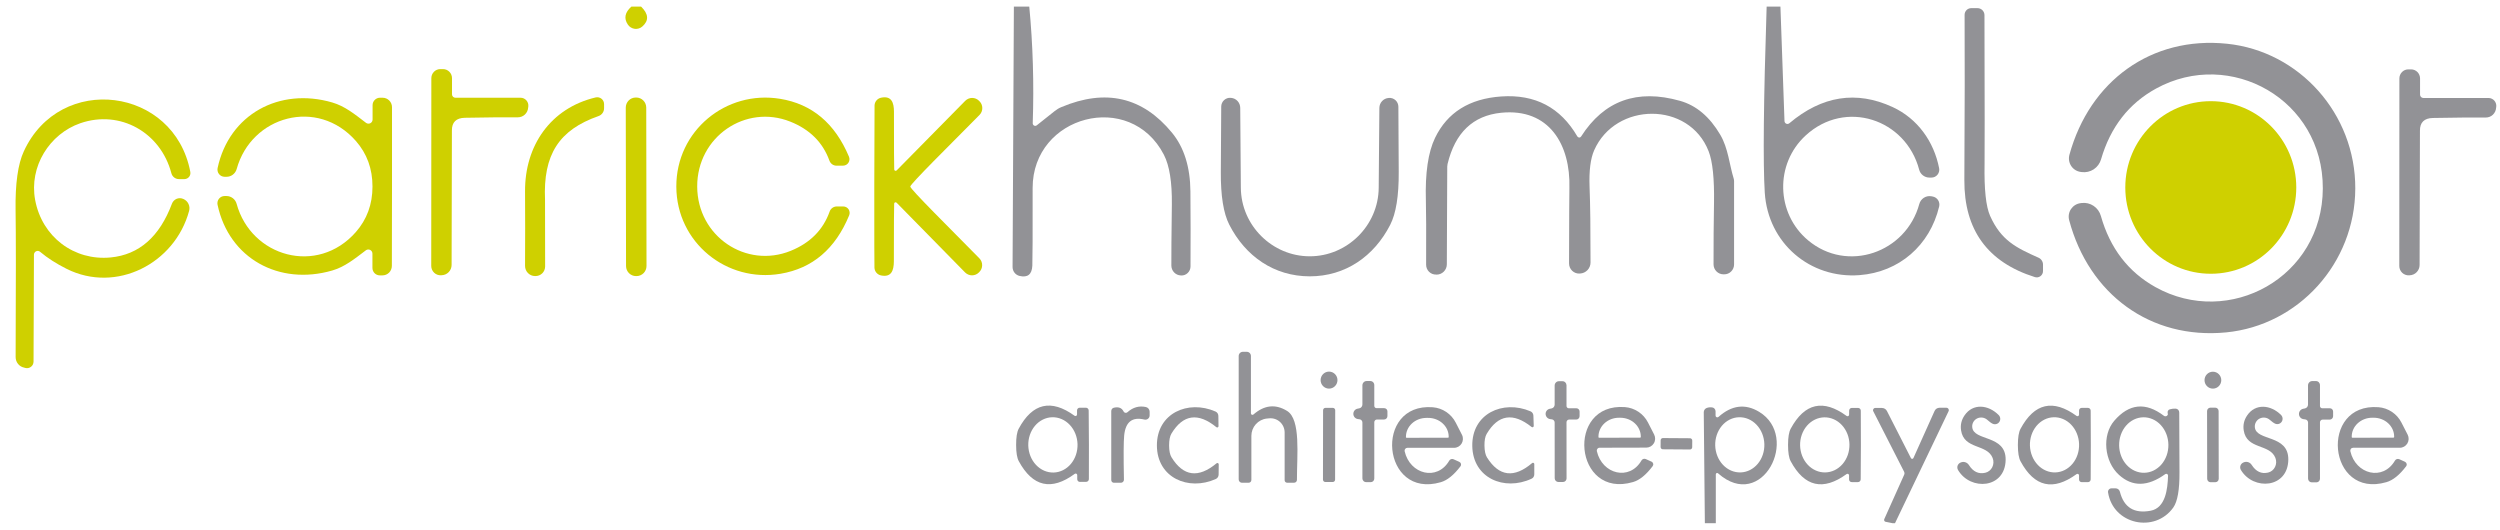 <svg width="151" height="32" viewBox="0 0 151 32" fill="none" xmlns="http://www.w3.org/2000/svg">
<g clip-path="url(#clip0_4164_19762)">
<path d="M38.723 0.4C39.179 0.846 39.203 1.247 38.795 1.602C38.732 1.657 38.659 1.697 38.579 1.721C38.499 1.745 38.416 1.752 38.333 1.741C38.251 1.73 38.172 1.701 38.101 1.657C38.03 1.614 37.969 1.555 37.923 1.486C37.67 1.113 37.741 0.751 38.135 0.4H38.723Z" fill="#CFD000"/>
<path d="M62.168 0.4C62.388 2.704 62.458 5.052 62.377 7.444C62.377 7.474 62.384 7.502 62.399 7.528C62.413 7.553 62.435 7.573 62.46 7.586C62.486 7.599 62.514 7.605 62.543 7.602C62.571 7.599 62.598 7.588 62.62 7.57L63.702 6.71C63.826 6.609 63.965 6.526 64.114 6.466C66.788 5.342 69.013 5.858 70.786 8.013C71.518 8.902 71.889 10.086 71.901 11.565C71.914 13.055 71.916 14.564 71.907 16.092C71.907 16.166 71.892 16.24 71.863 16.308C71.834 16.376 71.791 16.438 71.738 16.489C71.685 16.54 71.622 16.58 71.553 16.606C71.484 16.631 71.411 16.643 71.338 16.639L71.317 16.636C71.165 16.63 71.021 16.564 70.915 16.453C70.81 16.342 70.751 16.194 70.75 16.04C70.746 15.438 70.756 14.209 70.78 12.351C70.796 11.007 70.637 10.008 70.302 9.353C68.274 5.41 62.365 6.961 62.371 11.357C62.375 14.142 62.369 15.704 62.353 16.043C62.329 16.573 62.072 16.781 61.583 16.667C61.463 16.639 61.355 16.571 61.278 16.473C61.201 16.375 61.159 16.254 61.159 16.128L61.238 0.4H62.168Z" fill="#929296"/>
<path d="M107.538 0.4L107.783 7.31C107.784 7.344 107.794 7.377 107.813 7.406C107.831 7.434 107.857 7.457 107.888 7.471C107.919 7.485 107.953 7.49 107.986 7.485C108.02 7.48 108.051 7.466 108.077 7.444C110.047 5.784 112.126 5.458 114.314 6.466C115.826 7.166 116.808 8.552 117.123 10.158C117.137 10.226 117.135 10.297 117.118 10.366C117.101 10.434 117.07 10.498 117.025 10.552C116.981 10.607 116.925 10.65 116.862 10.681C116.798 10.711 116.729 10.726 116.659 10.726H116.535C116.393 10.726 116.256 10.679 116.144 10.592C116.032 10.506 115.952 10.384 115.917 10.246C115.108 7.187 111.459 5.976 109.062 8.182C107.189 9.904 107.271 12.889 109.201 14.51C111.577 16.505 115.126 15.266 115.926 12.32C115.968 12.168 116.063 12.037 116.193 11.951C116.324 11.864 116.481 11.829 116.635 11.852L116.72 11.867C116.787 11.877 116.852 11.902 116.909 11.938C116.967 11.975 117.016 12.023 117.055 12.079C117.093 12.136 117.119 12.2 117.131 12.267C117.143 12.335 117.142 12.404 117.126 12.47C116.565 14.822 114.711 16.434 112.317 16.618C109.338 16.847 106.786 14.694 106.592 11.635C106.481 9.859 106.519 6.114 106.705 0.4H107.538Z" fill="#929296"/>
<path d="M118.662 0.895C118.662 0.788 118.704 0.686 118.779 0.61C118.854 0.534 118.956 0.492 119.062 0.492H119.441C119.496 0.492 119.551 0.503 119.602 0.524C119.653 0.545 119.7 0.577 119.739 0.616C119.778 0.656 119.809 0.703 119.83 0.754C119.851 0.806 119.862 0.861 119.862 0.917C119.876 6.419 119.878 9.413 119.868 9.901C119.84 11.428 119.951 12.473 120.201 13.036C120.862 14.516 121.765 14.96 123.129 15.566C123.209 15.602 123.277 15.661 123.325 15.735C123.373 15.81 123.398 15.896 123.398 15.985V16.37C123.399 16.43 123.385 16.489 123.358 16.543C123.332 16.597 123.293 16.643 123.245 16.679C123.197 16.715 123.142 16.739 123.083 16.749C123.024 16.759 122.964 16.755 122.907 16.737C120.051 15.838 118.631 13.884 118.647 10.876C118.671 6.596 118.676 3.269 118.662 0.895Z" fill="#929296"/>
<path d="M142.259 11.387C142.244 15.905 138.823 19.655 134.453 20.077C129.883 20.517 126.171 17.774 124.977 13.299C124.947 13.185 124.941 13.067 124.96 12.951C124.979 12.835 125.023 12.725 125.088 12.627C125.154 12.53 125.239 12.448 125.338 12.386C125.438 12.325 125.549 12.285 125.665 12.271L125.732 12.262C125.985 12.23 126.242 12.292 126.454 12.435C126.667 12.578 126.823 12.793 126.892 13.042C127.444 14.991 128.544 16.425 130.192 17.343C134.644 19.823 140.28 16.752 140.298 11.381C140.32 6.006 134.704 2.896 130.232 5.346C128.579 6.251 127.47 7.677 126.904 9.622C126.833 9.87 126.676 10.084 126.462 10.226C126.248 10.367 125.991 10.426 125.738 10.393L125.671 10.384C125.556 10.368 125.445 10.328 125.346 10.266C125.248 10.204 125.163 10.121 125.099 10.023C125.035 9.925 124.992 9.815 124.974 9.7C124.955 9.584 124.962 9.466 124.992 9.353C126.217 4.887 129.947 2.168 134.514 2.642C138.88 3.094 142.274 6.869 142.259 11.387Z" fill="#929296"/>
<path d="M146.171 5.716C146.171 5.77 146.192 5.821 146.23 5.859C146.267 5.897 146.318 5.918 146.371 5.918H150.305C150.371 5.918 150.437 5.932 150.497 5.96C150.558 5.987 150.612 6.027 150.656 6.076C150.701 6.126 150.734 6.184 150.754 6.248C150.775 6.311 150.781 6.378 150.774 6.444L150.765 6.512C150.755 6.671 150.685 6.821 150.569 6.931C150.453 7.04 150.3 7.1 150.141 7.099C149.284 7.093 148.22 7.102 146.947 7.126C146.42 7.137 146.159 7.395 146.165 7.9C146.169 8.518 146.162 11.22 146.144 16.006C146.143 16.168 146.08 16.323 145.968 16.439C145.856 16.555 145.704 16.622 145.544 16.627L145.505 16.63C145.429 16.634 145.353 16.622 145.282 16.595C145.21 16.569 145.145 16.527 145.09 16.474C145.035 16.422 144.992 16.358 144.962 16.287C144.932 16.217 144.917 16.141 144.917 16.064L144.923 4.734C144.923 4.59 144.981 4.451 145.082 4.349C145.183 4.247 145.32 4.19 145.462 4.19H145.629C145.773 4.19 145.911 4.248 146.012 4.35C146.114 4.453 146.171 4.592 146.171 4.737V5.716Z" fill="#929296"/>
<path d="M27.501 5.903H31.441C31.507 5.903 31.573 5.917 31.634 5.944C31.694 5.971 31.748 6.011 31.793 6.061C31.837 6.11 31.87 6.169 31.891 6.232C31.911 6.295 31.918 6.362 31.91 6.429L31.901 6.496C31.891 6.657 31.821 6.807 31.705 6.917C31.589 7.027 31.436 7.087 31.277 7.086C30.419 7.08 29.353 7.089 28.08 7.114C27.551 7.124 27.289 7.382 27.295 7.888C27.299 8.506 27.293 11.211 27.277 16.003C27.276 16.165 27.213 16.321 27.101 16.437C26.988 16.553 26.835 16.62 26.674 16.624L26.635 16.627C26.559 16.631 26.483 16.619 26.412 16.592C26.341 16.565 26.276 16.524 26.221 16.471C26.166 16.418 26.122 16.355 26.092 16.284C26.062 16.213 26.047 16.138 26.047 16.061L26.053 4.719C26.054 4.574 26.111 4.436 26.212 4.334C26.313 4.232 26.45 4.174 26.592 4.174H26.759C26.83 4.174 26.901 4.188 26.967 4.216C27.032 4.244 27.092 4.284 27.142 4.335C27.193 4.386 27.233 4.446 27.26 4.512C27.287 4.579 27.301 4.65 27.301 4.722V5.701C27.301 5.754 27.323 5.806 27.36 5.843C27.398 5.881 27.448 5.903 27.501 5.903Z" fill="#CFD000"/>
<path d="M95.498 8.246C96.886 6.074 98.879 5.356 101.477 6.092C102.455 6.368 103.264 7.05 103.904 8.139C104.383 8.949 104.453 9.937 104.714 10.782C104.73 10.834 104.738 10.889 104.738 10.944V15.972C104.738 16.052 104.722 16.13 104.692 16.203C104.662 16.277 104.617 16.343 104.561 16.398C104.505 16.454 104.439 16.498 104.367 16.527C104.294 16.556 104.216 16.57 104.138 16.569H104.095C103.937 16.569 103.785 16.505 103.673 16.392C103.561 16.279 103.498 16.126 103.498 15.966C103.496 14.696 103.505 13.459 103.526 12.256C103.55 10.792 103.442 9.752 103.201 9.136C102.023 6.105 97.574 6.147 96.286 9.081C96.066 9.582 95.974 10.319 96.01 11.289C96.051 12.319 96.07 13.84 96.068 15.853C96.068 16.025 96.003 16.19 95.885 16.314C95.768 16.438 95.608 16.512 95.438 16.52L95.404 16.523C95.322 16.527 95.24 16.514 95.163 16.485C95.087 16.455 95.016 16.411 94.957 16.354C94.898 16.296 94.851 16.228 94.819 16.152C94.787 16.076 94.771 15.994 94.771 15.911C94.777 13.189 94.784 11.671 94.792 11.357C94.865 8.744 93.574 6.518 90.665 6.811C88.966 6.985 87.888 8.016 87.432 9.907C87.42 9.958 87.414 10.009 87.414 10.06L87.389 15.963C87.389 16.046 87.373 16.127 87.341 16.203C87.309 16.279 87.263 16.348 87.205 16.406C87.147 16.464 87.079 16.509 87.003 16.541C86.927 16.572 86.847 16.588 86.765 16.587L86.741 16.584C86.662 16.586 86.584 16.572 86.51 16.543C86.437 16.514 86.371 16.47 86.314 16.415C86.258 16.359 86.213 16.293 86.183 16.219C86.153 16.146 86.137 16.067 86.138 15.988C86.146 14.008 86.141 12.718 86.123 12.118C86.074 10.458 86.259 9.195 86.677 8.328C87.419 6.793 88.752 5.959 90.677 5.826C92.722 5.686 94.253 6.49 95.271 8.24C95.283 8.26 95.299 8.276 95.318 8.288C95.338 8.3 95.36 8.306 95.383 8.307C95.406 8.308 95.428 8.302 95.449 8.292C95.469 8.281 95.486 8.265 95.498 8.246Z" fill="#929296"/>
<path d="M23.677 11.268C23.675 12.897 23.672 14.496 23.668 16.064C23.667 16.215 23.607 16.36 23.501 16.467C23.395 16.573 23.251 16.633 23.101 16.633H22.941C22.823 16.633 22.709 16.586 22.626 16.502C22.542 16.417 22.495 16.303 22.495 16.183V15.321C22.495 15.274 22.483 15.229 22.459 15.189C22.434 15.149 22.4 15.117 22.359 15.096C22.317 15.075 22.271 15.066 22.225 15.07C22.179 15.074 22.135 15.091 22.098 15.119C21.401 15.648 20.817 16.122 20.062 16.34C16.865 17.266 13.835 15.618 13.141 12.372C13.127 12.308 13.127 12.242 13.142 12.178C13.157 12.114 13.185 12.054 13.226 12.003C13.267 11.952 13.319 11.911 13.377 11.883C13.436 11.854 13.5 11.84 13.565 11.84H13.68C13.819 11.84 13.953 11.886 14.064 11.971C14.174 12.056 14.255 12.175 14.292 12.311C15.171 15.52 19.168 16.655 21.489 14.021C22.162 13.256 22.498 12.339 22.498 11.268C22.5 10.197 22.166 9.28 21.495 8.515C19.177 5.875 15.18 7.001 14.295 10.21C14.257 10.345 14.176 10.464 14.065 10.549C13.954 10.634 13.819 10.679 13.68 10.678H13.565C13.5 10.677 13.437 10.662 13.378 10.634C13.32 10.606 13.269 10.564 13.228 10.513C13.188 10.462 13.159 10.403 13.145 10.339C13.13 10.275 13.13 10.209 13.144 10.145C13.844 6.903 16.877 5.257 20.071 6.19C20.826 6.411 21.41 6.885 22.104 7.417C22.141 7.446 22.186 7.463 22.232 7.468C22.279 7.472 22.325 7.464 22.367 7.443C22.409 7.421 22.444 7.389 22.468 7.349C22.492 7.308 22.505 7.262 22.504 7.215V6.352C22.504 6.293 22.516 6.235 22.538 6.18C22.561 6.126 22.593 6.076 22.635 6.035C22.676 5.993 22.725 5.96 22.779 5.937C22.834 5.914 22.891 5.903 22.95 5.903H23.11C23.185 5.903 23.259 5.918 23.327 5.946C23.396 5.975 23.459 6.017 23.511 6.07C23.564 6.123 23.605 6.187 23.634 6.256C23.663 6.325 23.677 6.4 23.677 6.475C23.679 8.043 23.679 9.641 23.677 11.268Z" fill="#CFD000"/>
<path d="M36.486 6.291V6.539C36.486 6.643 36.454 6.744 36.394 6.828C36.334 6.913 36.25 6.976 36.153 7.01C33.765 7.845 32.798 9.335 32.92 12.072C32.924 12.183 32.926 13.523 32.926 16.095C32.926 16.172 32.91 16.247 32.881 16.318C32.852 16.389 32.808 16.453 32.754 16.507C32.699 16.561 32.635 16.603 32.564 16.632C32.493 16.66 32.417 16.674 32.341 16.673H32.307C32.149 16.671 31.997 16.605 31.886 16.49C31.775 16.376 31.713 16.222 31.713 16.061C31.722 14.526 31.722 13.026 31.713 11.562C31.695 8.809 33.244 6.533 35.98 5.884C36.041 5.87 36.104 5.87 36.165 5.884C36.225 5.897 36.282 5.925 36.331 5.964C36.38 6.003 36.419 6.053 36.446 6.11C36.473 6.166 36.486 6.228 36.486 6.291Z" fill="#CFD000"/>
<path d="M38.428 5.89L38.398 5.891C38.065 5.891 37.796 6.164 37.796 6.5L37.813 16.068C37.813 16.404 38.084 16.677 38.417 16.676L38.447 16.676C38.78 16.675 39.05 16.402 39.049 16.066L39.033 6.498C39.032 6.162 38.761 5.89 38.428 5.89Z" fill="#CFD000"/>
<path d="M42.111 11.268C42.123 14.281 45.068 16.245 47.762 15.149C48.936 14.672 49.719 13.881 50.111 12.776C50.142 12.686 50.201 12.609 50.278 12.554C50.355 12.499 50.447 12.47 50.541 12.47H50.935C50.998 12.47 51.06 12.486 51.116 12.516C51.172 12.546 51.22 12.59 51.255 12.643C51.29 12.697 51.311 12.758 51.317 12.822C51.323 12.885 51.314 12.949 51.289 13.008C50.455 15.033 49.074 16.209 47.147 16.535C43.886 17.089 40.862 14.645 40.85 11.274C40.838 7.9 43.847 5.435 47.111 5.967C49.04 6.279 50.429 7.444 51.277 9.463C51.302 9.522 51.312 9.586 51.307 9.65C51.301 9.714 51.28 9.775 51.245 9.829C51.211 9.883 51.163 9.927 51.107 9.957C51.051 9.988 50.989 10.004 50.926 10.005L50.532 10.008C50.437 10.008 50.345 9.98 50.267 9.926C50.19 9.871 50.131 9.794 50.098 9.705C49.7 8.602 48.911 7.815 47.732 7.346C45.035 6.27 42.101 8.258 42.111 11.268Z" fill="#CFD000"/>
<path d="M54.98 11.268C54.98 11.424 57.359 13.779 59.153 15.602C59.207 15.657 59.251 15.723 59.28 15.795C59.309 15.867 59.323 15.944 59.322 16.022C59.322 16.099 59.305 16.176 59.275 16.248C59.244 16.319 59.2 16.384 59.144 16.437L59.129 16.453C59.074 16.509 59.009 16.553 58.938 16.584C58.866 16.614 58.789 16.63 58.711 16.631C58.633 16.631 58.556 16.615 58.484 16.585C58.413 16.555 58.347 16.511 58.292 16.456L54.156 12.244C54.144 12.232 54.129 12.223 54.112 12.22C54.095 12.216 54.078 12.217 54.062 12.223C54.046 12.229 54.033 12.239 54.023 12.252C54.013 12.266 54.008 12.282 54.008 12.299C53.997 12.441 53.991 13.605 53.989 15.789C53.986 16.343 53.835 16.765 53.214 16.636C53.105 16.614 53.008 16.556 52.936 16.473C52.864 16.389 52.822 16.284 52.817 16.174C52.809 16.029 52.806 14.394 52.807 11.268C52.812 8.142 52.817 6.506 52.823 6.362C52.828 6.251 52.871 6.146 52.943 6.062C53.016 5.978 53.114 5.921 53.223 5.9C53.844 5.771 53.995 6.193 53.995 6.747C53.995 8.931 54 10.094 54.011 10.237C54.011 10.254 54.017 10.27 54.026 10.283C54.036 10.297 54.05 10.307 54.065 10.313C54.081 10.319 54.098 10.32 54.115 10.316C54.132 10.313 54.147 10.304 54.159 10.292L58.301 6.089C58.356 6.034 58.422 5.99 58.493 5.96C58.565 5.93 58.642 5.914 58.72 5.915C58.798 5.915 58.875 5.931 58.947 5.961C59.018 5.992 59.083 6.036 59.138 6.092L59.153 6.108C59.209 6.161 59.253 6.226 59.284 6.297C59.314 6.369 59.331 6.445 59.331 6.523C59.332 6.601 59.318 6.678 59.289 6.75C59.26 6.822 59.217 6.888 59.162 6.943C57.362 8.763 54.98 11.115 54.98 11.268Z" fill="#CFD000"/>
<path d="M79.107 15.48C81.368 15.483 83.259 13.626 83.274 11.335C83.274 11.196 83.287 9.591 83.314 6.517C83.315 6.365 83.373 6.219 83.476 6.108C83.579 5.997 83.718 5.929 83.868 5.918L83.889 5.915C83.962 5.909 84.035 5.918 84.104 5.942C84.173 5.966 84.236 6.004 84.29 6.054C84.344 6.103 84.386 6.163 84.416 6.231C84.446 6.298 84.461 6.37 84.462 6.444C84.468 7.164 84.475 8.478 84.483 10.387C84.491 11.831 84.32 12.895 83.968 13.58C82.995 15.48 81.265 16.691 79.107 16.691C76.95 16.688 75.223 15.477 74.25 13.574C73.898 12.889 73.728 11.825 73.738 10.381C73.748 8.472 73.756 7.158 73.762 6.438C73.763 6.364 73.778 6.291 73.808 6.224C73.838 6.156 73.881 6.096 73.935 6.046C73.989 5.997 74.053 5.959 74.122 5.935C74.192 5.911 74.265 5.902 74.338 5.909L74.359 5.912C74.508 5.924 74.648 5.993 74.75 6.104C74.852 6.216 74.909 6.362 74.91 6.514C74.935 9.587 74.947 11.193 74.947 11.332C74.959 13.623 76.85 15.48 79.107 15.48Z" fill="#929296"/>
<path d="M2.05 15.382L2.026 21.842C2.025 21.903 2.011 21.962 1.985 22.017C1.958 22.071 1.919 22.119 1.871 22.155C1.823 22.192 1.767 22.218 1.708 22.23C1.649 22.242 1.587 22.24 1.529 22.224L1.465 22.206C1.318 22.178 1.186 22.099 1.091 21.983C0.996 21.866 0.944 21.721 0.944 21.57C0.964 17.039 0.963 14.08 0.941 12.693C0.917 11.097 1.082 9.913 1.438 9.142C3.626 4.376 10.529 5.254 11.495 10.384C11.505 10.437 11.503 10.491 11.49 10.543C11.476 10.596 11.452 10.644 11.418 10.686C11.383 10.727 11.341 10.761 11.292 10.783C11.244 10.806 11.191 10.818 11.138 10.818H10.807C10.703 10.818 10.601 10.783 10.518 10.718C10.435 10.653 10.376 10.563 10.35 10.46C9.701 7.998 7.259 6.615 4.856 7.441C2.992 8.084 1.747 10.06 2.123 12.078C2.538 14.311 4.477 15.764 6.686 15.55C8.403 15.383 9.637 14.3 10.386 12.302C10.411 12.237 10.448 12.178 10.495 12.128C10.543 12.078 10.599 12.039 10.662 12.011C10.725 11.984 10.793 11.97 10.861 11.97C10.929 11.97 10.996 11.984 11.059 12.011L11.08 12.02C11.213 12.078 11.321 12.182 11.384 12.313C11.447 12.445 11.461 12.595 11.423 12.736C10.562 15.926 7.017 17.734 4.029 16.241C3.408 15.931 2.872 15.587 2.42 15.208C2.387 15.18 2.348 15.162 2.305 15.156C2.263 15.151 2.22 15.158 2.182 15.176C2.143 15.194 2.11 15.223 2.087 15.26C2.063 15.296 2.051 15.338 2.05 15.382Z" fill="#CFD000"/>
<path d="M133.532 16.535C136.384 16.535 138.695 14.202 138.695 11.323C138.695 8.444 136.384 6.111 133.532 6.111C130.68 6.111 128.368 8.444 128.368 11.323C128.368 14.202 130.68 16.535 133.532 16.535Z" fill="#CFD000"/>
<path d="M77.592 29.006V26.122C77.592 26.001 77.567 25.882 77.518 25.772C77.47 25.662 77.399 25.564 77.31 25.483C77.222 25.403 77.117 25.342 77.004 25.305C76.891 25.268 76.771 25.256 76.653 25.268L76.513 25.281C76.258 25.308 76.022 25.431 75.85 25.624C75.678 25.817 75.583 26.067 75.583 26.327V28.991C75.583 29.035 75.565 29.078 75.534 29.11C75.502 29.141 75.459 29.159 75.413 29.159H75.016C74.963 29.159 74.913 29.138 74.875 29.1C74.838 29.062 74.817 29.011 74.817 28.957V21.506C74.817 21.438 74.843 21.372 74.89 21.324C74.937 21.276 75.001 21.249 75.068 21.249H75.307C75.373 21.249 75.436 21.276 75.483 21.323C75.53 21.371 75.556 21.436 75.556 21.503V24.965C75.555 24.983 75.56 25.001 75.57 25.016C75.579 25.031 75.593 25.043 75.609 25.051C75.625 25.058 75.643 25.061 75.66 25.058C75.678 25.055 75.694 25.048 75.707 25.036C76.364 24.463 77.041 24.39 77.738 24.819C78.58 25.336 78.332 27.498 78.335 28.985C78.335 29.03 78.317 29.074 78.285 29.106C78.253 29.138 78.21 29.156 78.165 29.156H77.741C77.701 29.156 77.664 29.14 77.636 29.112C77.608 29.084 77.592 29.046 77.592 29.006Z" fill="#929296"/>
<path d="M80.274 23.473C80.555 23.473 80.783 23.242 80.783 22.959C80.783 22.675 80.555 22.445 80.274 22.445C79.993 22.445 79.765 22.675 79.765 22.959C79.765 23.242 79.993 23.473 80.274 23.473Z" fill="#929296"/>
<path d="M133.659 23.473C133.939 23.473 134.165 23.244 134.165 22.962C134.165 22.68 133.939 22.451 133.659 22.451C133.38 22.451 133.153 22.68 133.153 22.962C133.153 23.244 133.38 23.473 133.659 23.473Z" fill="#929296"/>
<path d="M82.123 25.326L82.013 25.311C81.94 25.3 81.872 25.264 81.822 25.208C81.773 25.152 81.744 25.08 81.742 25.005C81.74 24.93 81.764 24.856 81.81 24.798C81.857 24.739 81.922 24.698 81.995 24.684L82.095 24.665C82.15 24.655 82.199 24.627 82.234 24.584C82.27 24.542 82.289 24.488 82.289 24.433V23.274C82.289 23.205 82.316 23.139 82.364 23.09C82.412 23.041 82.476 23.014 82.544 23.014H82.768C82.832 23.014 82.892 23.04 82.937 23.085C82.982 23.131 83.007 23.194 83.007 23.258V24.516C83.007 24.552 83.022 24.587 83.047 24.613C83.073 24.639 83.108 24.653 83.144 24.653H83.608C83.633 24.653 83.658 24.658 83.682 24.668C83.705 24.678 83.727 24.692 83.745 24.71C83.763 24.729 83.777 24.75 83.787 24.774C83.796 24.798 83.801 24.823 83.801 24.849V25.13C83.801 25.186 83.78 25.238 83.742 25.277C83.704 25.317 83.652 25.338 83.598 25.338H83.168C83.126 25.338 83.085 25.355 83.055 25.386C83.024 25.416 83.007 25.457 83.007 25.5V28.905C83.007 28.933 83.002 28.962 82.991 28.988C82.98 29.014 82.964 29.038 82.945 29.058C82.924 29.079 82.901 29.095 82.875 29.106C82.849 29.116 82.821 29.122 82.792 29.122H82.513C82.484 29.122 82.455 29.116 82.428 29.105C82.4 29.093 82.376 29.077 82.355 29.056C82.334 29.035 82.318 29.01 82.306 28.982C82.295 28.955 82.289 28.925 82.289 28.896V25.519C82.289 25.471 82.272 25.426 82.241 25.39C82.211 25.355 82.168 25.332 82.123 25.326Z" fill="#929296"/>
<path d="M93.901 25.522C93.902 25.475 93.885 25.429 93.854 25.394C93.824 25.358 93.781 25.335 93.735 25.329L93.626 25.314C93.552 25.303 93.485 25.266 93.435 25.21C93.386 25.154 93.358 25.082 93.355 25.007C93.353 24.932 93.377 24.86 93.424 24.801C93.47 24.743 93.535 24.704 93.608 24.69L93.707 24.672C93.762 24.662 93.811 24.633 93.847 24.59C93.882 24.548 93.901 24.494 93.901 24.439V23.286C93.901 23.218 93.928 23.152 93.975 23.103C94.022 23.054 94.086 23.027 94.153 23.026H94.377C94.44 23.026 94.501 23.051 94.545 23.096C94.59 23.142 94.616 23.203 94.617 23.267V24.522C94.617 24.54 94.62 24.558 94.627 24.574C94.634 24.591 94.644 24.606 94.656 24.619C94.669 24.632 94.684 24.642 94.701 24.649C94.717 24.656 94.735 24.659 94.753 24.659H95.213C95.265 24.659 95.314 24.68 95.351 24.717C95.387 24.753 95.407 24.803 95.407 24.855V25.133C95.407 25.188 95.386 25.241 95.349 25.279C95.312 25.318 95.261 25.341 95.207 25.341H94.777C94.735 25.341 94.694 25.358 94.664 25.389C94.633 25.419 94.617 25.46 94.617 25.503L94.62 28.896C94.62 28.953 94.597 29.008 94.558 29.048C94.518 29.089 94.464 29.112 94.407 29.113H94.129C94.07 29.113 94.013 29.09 93.971 29.048C93.929 29.006 93.905 28.949 93.904 28.89L93.901 25.522Z" fill="#929296"/>
<path d="M139.407 25.525C139.407 25.477 139.39 25.431 139.358 25.395C139.327 25.36 139.284 25.337 139.238 25.332L139.129 25.317C139.055 25.306 138.987 25.27 138.937 25.214C138.888 25.158 138.859 25.086 138.857 25.011C138.855 24.936 138.879 24.862 138.926 24.804C138.972 24.745 139.037 24.704 139.11 24.69L139.21 24.671C139.265 24.661 139.314 24.632 139.35 24.589C139.385 24.547 139.404 24.494 139.404 24.439V23.277C139.404 23.208 139.431 23.142 139.479 23.093C139.527 23.044 139.591 23.017 139.659 23.017H139.886C139.95 23.017 140.011 23.042 140.056 23.088C140.1 23.134 140.126 23.196 140.126 23.261V24.521C140.126 24.54 140.129 24.558 140.136 24.574C140.143 24.591 140.153 24.606 140.166 24.619C140.178 24.632 140.193 24.642 140.21 24.649C140.226 24.656 140.244 24.659 140.262 24.659H140.726C140.777 24.659 140.826 24.68 140.863 24.716C140.899 24.753 140.92 24.803 140.92 24.855V25.136C140.92 25.192 140.898 25.244 140.86 25.283C140.822 25.323 140.77 25.344 140.717 25.344H140.286C140.244 25.344 140.203 25.361 140.173 25.392C140.143 25.422 140.126 25.463 140.126 25.506V28.917C140.126 28.975 140.103 29.03 140.063 29.071C140.022 29.111 139.968 29.134 139.91 29.134H139.632C139.572 29.134 139.515 29.11 139.473 29.068C139.431 29.026 139.407 28.968 139.407 28.908V25.525Z" fill="#929296"/>
<path d="M61.374 26.877C61.372 26.42 61.424 26.093 61.529 25.895C62.361 24.346 63.486 24.084 64.904 25.112C64.918 25.122 64.935 25.128 64.952 25.13C64.969 25.131 64.986 25.127 65.002 25.119C65.017 25.112 65.03 25.1 65.039 25.085C65.048 25.07 65.053 25.053 65.053 25.036V24.788C65.053 24.767 65.057 24.746 65.065 24.726C65.073 24.706 65.085 24.688 65.1 24.673C65.115 24.658 65.133 24.646 65.152 24.638C65.172 24.63 65.192 24.626 65.214 24.626H65.589C65.634 24.626 65.676 24.644 65.707 24.675C65.739 24.707 65.756 24.75 65.756 24.794C65.76 25.471 65.765 26.161 65.771 26.865C65.769 27.569 65.768 28.259 65.768 28.936C65.768 28.98 65.751 29.023 65.719 29.055C65.688 29.086 65.646 29.104 65.602 29.104L65.226 29.107C65.183 29.107 65.142 29.09 65.112 29.06C65.082 29.029 65.065 28.988 65.065 28.945V28.697C65.065 28.679 65.061 28.662 65.052 28.646C65.042 28.631 65.029 28.619 65.013 28.611C64.997 28.603 64.98 28.599 64.962 28.601C64.944 28.603 64.928 28.61 64.914 28.621C63.502 29.659 62.375 29.404 61.535 27.856C61.428 27.66 61.374 27.334 61.374 26.877ZM63.549 25.202C63.155 25.213 62.781 25.399 62.511 25.72C62.241 26.041 62.096 26.47 62.108 26.913C62.114 27.132 62.159 27.348 62.239 27.549C62.319 27.749 62.434 27.93 62.576 28.081C62.719 28.232 62.886 28.351 63.069 28.43C63.252 28.508 63.446 28.546 63.642 28.541C64.036 28.529 64.409 28.343 64.68 28.022C64.95 27.701 65.095 27.272 65.083 26.829C65.077 26.61 65.032 26.394 64.952 26.194C64.871 25.993 64.757 25.812 64.614 25.661C64.472 25.51 64.305 25.392 64.122 25.313C63.939 25.234 63.745 25.196 63.549 25.202Z" fill="#929296"/>
<path d="M112.398 26.88C112.392 27.584 112.388 28.274 112.386 28.951C112.386 28.973 112.382 28.995 112.374 29.015C112.365 29.036 112.353 29.054 112.337 29.07C112.322 29.086 112.304 29.098 112.283 29.107C112.263 29.115 112.242 29.119 112.22 29.119H111.844C111.801 29.119 111.76 29.102 111.73 29.072C111.7 29.041 111.683 29 111.683 28.957V28.709C111.683 28.692 111.678 28.675 111.669 28.66C111.66 28.646 111.647 28.634 111.632 28.626C111.617 28.618 111.6 28.614 111.582 28.616C111.565 28.617 111.549 28.623 111.535 28.633C110.117 29.665 108.99 29.406 108.156 27.856C108.051 27.658 107.998 27.331 107.998 26.874C107.998 26.415 108.052 26.088 108.159 25.892C108.997 24.345 110.124 24.089 111.538 25.125C111.552 25.135 111.568 25.141 111.585 25.142C111.603 25.143 111.62 25.14 111.635 25.132C111.65 25.124 111.663 25.112 111.672 25.097C111.681 25.082 111.686 25.065 111.686 25.048L111.689 24.8C111.689 24.757 111.706 24.716 111.736 24.686C111.766 24.655 111.807 24.638 111.85 24.638H112.226C112.248 24.638 112.269 24.642 112.289 24.651C112.31 24.659 112.328 24.672 112.344 24.687C112.359 24.703 112.371 24.722 112.38 24.742C112.388 24.762 112.392 24.784 112.392 24.806C112.392 25.483 112.394 26.175 112.398 26.88ZM110.188 25.207C109.992 25.211 109.799 25.257 109.62 25.344C109.44 25.431 109.278 25.556 109.142 25.713C109.006 25.87 108.9 26.055 108.828 26.259C108.757 26.462 108.722 26.679 108.726 26.897C108.73 27.116 108.772 27.331 108.85 27.532C108.929 27.733 109.042 27.914 109.183 28.066C109.324 28.218 109.49 28.338 109.673 28.418C109.855 28.499 110.05 28.538 110.245 28.535C110.441 28.531 110.634 28.485 110.814 28.398C110.993 28.311 111.155 28.186 111.291 28.029C111.427 27.872 111.533 27.687 111.605 27.483C111.676 27.28 111.711 27.063 111.707 26.845C111.704 26.626 111.661 26.411 111.583 26.21C111.504 26.01 111.391 25.828 111.25 25.676C111.109 25.524 110.943 25.404 110.76 25.324C110.578 25.244 110.384 25.204 110.188 25.207Z" fill="#929296"/>
<path d="M121.88 26.88C121.88 26.422 121.934 26.094 122.041 25.898C122.877 24.347 124.005 24.088 125.426 25.122C125.44 25.132 125.456 25.138 125.473 25.139C125.49 25.14 125.508 25.137 125.523 25.129C125.538 25.121 125.551 25.109 125.56 25.094C125.569 25.079 125.574 25.062 125.574 25.045V24.797C125.574 24.754 125.591 24.713 125.621 24.683C125.651 24.652 125.692 24.635 125.735 24.635H126.111C126.155 24.635 126.197 24.653 126.228 24.684C126.26 24.716 126.277 24.759 126.277 24.803C126.279 25.483 126.282 26.174 126.286 26.877C126.282 27.583 126.279 28.275 126.277 28.954C126.277 28.999 126.26 29.042 126.228 29.073C126.197 29.105 126.155 29.122 126.111 29.122H125.735C125.692 29.122 125.651 29.105 125.621 29.075C125.591 29.045 125.574 29.003 125.574 28.96V28.713C125.574 28.695 125.569 28.678 125.56 28.663C125.551 28.649 125.538 28.637 125.523 28.629C125.508 28.621 125.49 28.617 125.473 28.619C125.456 28.62 125.44 28.626 125.426 28.636C124.005 29.672 122.877 29.414 122.041 27.862C121.934 27.665 121.88 27.337 121.88 26.88ZM124.035 25.202C123.641 25.216 123.27 25.405 123.002 25.727C122.735 26.049 122.593 26.479 122.608 26.92C122.616 27.139 122.662 27.355 122.743 27.554C122.825 27.753 122.941 27.933 123.084 28.083C123.227 28.233 123.395 28.35 123.578 28.427C123.761 28.505 123.955 28.541 124.15 28.534C124.544 28.52 124.915 28.331 125.182 28.009C125.45 27.687 125.592 27.258 125.576 26.816C125.569 26.597 125.523 26.382 125.441 26.182C125.36 25.983 125.244 25.803 125.101 25.653C124.958 25.503 124.79 25.386 124.607 25.309C124.424 25.232 124.23 25.195 124.035 25.202Z" fill="#929296"/>
<path d="M68.098 24.898C68.428 24.602 68.797 24.497 69.207 24.583C69.273 24.597 69.331 24.633 69.373 24.685C69.415 24.736 69.438 24.801 69.438 24.867V25.091C69.438 25.13 69.429 25.168 69.413 25.203C69.396 25.238 69.371 25.268 69.341 25.292C69.311 25.317 69.275 25.334 69.238 25.342C69.2 25.351 69.16 25.35 69.123 25.342C68.389 25.164 67.982 25.482 67.901 26.296C67.863 26.673 67.858 27.564 67.886 28.969C67.887 28.994 67.882 29.019 67.873 29.042C67.864 29.065 67.85 29.086 67.833 29.103C67.816 29.121 67.796 29.135 67.773 29.145C67.75 29.154 67.726 29.159 67.701 29.159H67.283C67.24 29.159 67.198 29.142 67.168 29.112C67.137 29.081 67.12 29.04 67.12 28.997V24.828C67.12 24.781 67.135 24.735 67.164 24.698C67.192 24.662 67.233 24.636 67.277 24.626C67.562 24.559 67.758 24.635 67.865 24.855C67.875 24.876 67.89 24.893 67.908 24.907C67.927 24.921 67.948 24.93 67.97 24.934C67.993 24.938 68.016 24.937 68.038 24.931C68.06 24.925 68.081 24.913 68.098 24.898Z" fill="#929296"/>
<path d="M69.877 26.911C69.868 24.959 71.756 24.13 73.414 24.855C73.465 24.877 73.508 24.913 73.54 24.959C73.571 25.006 73.588 25.061 73.589 25.118L73.598 25.739C73.599 25.754 73.595 25.769 73.587 25.782C73.579 25.795 73.568 25.805 73.555 25.812C73.542 25.819 73.527 25.821 73.512 25.82C73.497 25.818 73.483 25.813 73.471 25.803C72.362 24.9 71.456 25.029 70.753 26.192C70.66 26.349 70.614 26.587 70.614 26.908C70.616 27.228 70.664 27.465 70.759 27.62C71.472 28.776 72.379 28.898 73.48 27.984C73.492 27.974 73.506 27.968 73.521 27.966C73.536 27.964 73.551 27.966 73.565 27.972C73.579 27.979 73.59 27.989 73.599 28.002C73.607 28.015 73.611 28.03 73.611 28.046L73.605 28.666C73.604 28.724 73.588 28.779 73.557 28.826C73.526 28.874 73.483 28.91 73.432 28.933C71.78 29.673 69.886 28.859 69.877 26.911Z" fill="#929296"/>
<path d="M87.929 25.531L88.301 26.259C88.344 26.342 88.364 26.434 88.36 26.527C88.357 26.62 88.33 26.71 88.282 26.79C88.234 26.869 88.166 26.934 88.086 26.98C88.005 27.025 87.915 27.049 87.823 27.048H85.007C84.982 27.048 84.956 27.054 84.933 27.065C84.91 27.076 84.889 27.093 84.873 27.113C84.857 27.133 84.846 27.157 84.84 27.182C84.835 27.208 84.835 27.234 84.841 27.259C85.162 28.654 86.811 29.073 87.535 27.822C87.561 27.779 87.602 27.746 87.65 27.731C87.698 27.716 87.749 27.719 87.795 27.74L88.141 27.896C88.165 27.907 88.187 27.924 88.205 27.944C88.222 27.965 88.235 27.99 88.241 28.016C88.248 28.042 88.249 28.069 88.243 28.096C88.238 28.122 88.227 28.147 88.21 28.168C87.812 28.692 87.416 29.011 87.023 29.125C83.459 30.168 82.944 24.323 86.538 24.598C86.829 24.621 87.11 24.718 87.354 24.882C87.597 25.045 87.795 25.269 87.929 25.531ZM84.956 26.443L87.465 26.437C87.475 26.437 87.484 26.433 87.491 26.426C87.498 26.419 87.501 26.41 87.501 26.4V26.375C87.501 26.226 87.469 26.078 87.406 25.939C87.343 25.801 87.25 25.676 87.134 25.571C87.019 25.465 86.881 25.382 86.73 25.325C86.578 25.268 86.416 25.24 86.253 25.241H86.156C85.827 25.242 85.512 25.363 85.28 25.577C85.049 25.791 84.919 26.08 84.919 26.382V26.406C84.919 26.416 84.923 26.425 84.93 26.432C84.937 26.439 84.946 26.443 84.956 26.443Z" fill="#929296"/>
<path d="M89.662 26.923C89.668 27.243 89.72 27.48 89.817 27.633C90.542 28.783 91.45 28.895 92.541 27.969C92.552 27.959 92.566 27.953 92.581 27.951C92.597 27.948 92.612 27.951 92.626 27.957C92.639 27.964 92.651 27.974 92.659 27.987C92.667 28 92.671 28.015 92.671 28.03V28.651C92.671 28.708 92.655 28.763 92.625 28.811C92.595 28.858 92.552 28.895 92.501 28.917C90.859 29.676 88.956 28.884 88.926 26.935C88.895 24.984 90.774 24.133 92.441 24.843C92.491 24.864 92.535 24.9 92.566 24.946C92.597 24.992 92.615 25.047 92.617 25.103L92.638 25.724C92.639 25.739 92.635 25.755 92.627 25.768C92.619 25.782 92.608 25.793 92.594 25.8C92.58 25.806 92.564 25.809 92.549 25.807C92.534 25.805 92.519 25.798 92.507 25.788C91.39 24.897 90.486 25.037 89.795 26.207C89.702 26.364 89.658 26.603 89.662 26.923Z" fill="#929296"/>
<path d="M99.538 25.519L99.911 26.247C99.953 26.33 99.973 26.422 99.97 26.514C99.966 26.607 99.94 26.697 99.892 26.776C99.844 26.856 99.777 26.921 99.697 26.967C99.617 27.012 99.527 27.036 99.435 27.036L96.617 27.043C96.591 27.042 96.565 27.048 96.542 27.059C96.519 27.07 96.498 27.087 96.482 27.107C96.466 27.127 96.455 27.151 96.449 27.177C96.444 27.202 96.444 27.228 96.45 27.253C96.771 28.648 98.423 29.064 99.147 27.81C99.173 27.767 99.214 27.734 99.262 27.719C99.31 27.704 99.362 27.707 99.407 27.728L99.753 27.884C99.777 27.895 99.799 27.912 99.816 27.933C99.833 27.954 99.845 27.979 99.852 28.005C99.858 28.031 99.859 28.058 99.853 28.084C99.847 28.11 99.836 28.135 99.82 28.156C99.424 28.682 99.029 29.002 98.635 29.116C95.071 30.163 94.547 24.317 98.144 24.589C98.436 24.611 98.717 24.708 98.961 24.871C99.205 25.033 99.404 25.257 99.538 25.519ZM96.586 26.44L99.065 26.434C99.076 26.434 99.086 26.43 99.093 26.422C99.1 26.415 99.105 26.405 99.105 26.394V26.373C99.104 26.07 98.973 25.779 98.741 25.566C98.51 25.352 98.195 25.232 97.868 25.232H97.783C97.621 25.232 97.46 25.261 97.309 25.319C97.159 25.377 97.023 25.461 96.908 25.568C96.793 25.674 96.702 25.801 96.64 25.94C96.578 26.079 96.546 26.228 96.547 26.379V26.4C96.547 26.411 96.551 26.421 96.558 26.428C96.566 26.436 96.576 26.44 96.586 26.44Z" fill="#929296"/>
<path d="M103.635 31.6H102.974L102.907 24.898C102.907 24.844 102.923 24.791 102.954 24.745C102.984 24.7 103.027 24.665 103.077 24.644C103.18 24.604 103.293 24.591 103.417 24.608C103.473 24.615 103.524 24.643 103.562 24.687C103.599 24.731 103.62 24.788 103.62 24.846V25.103C103.62 25.123 103.626 25.143 103.637 25.161C103.648 25.178 103.664 25.191 103.682 25.2C103.701 25.208 103.721 25.211 103.741 25.208C103.761 25.205 103.78 25.196 103.795 25.183C104.593 24.469 105.414 24.367 106.256 24.877C108.735 26.376 106.438 30.955 103.768 28.587C103.757 28.576 103.743 28.57 103.728 28.567C103.713 28.565 103.698 28.567 103.683 28.573C103.669 28.58 103.657 28.59 103.649 28.604C103.64 28.617 103.635 28.632 103.635 28.648V31.6ZM105.034 25.202C104.641 25.213 104.268 25.4 103.999 25.721C103.73 26.042 103.586 26.471 103.599 26.913C103.612 27.354 103.781 27.774 104.068 28.078C104.356 28.382 104.739 28.546 105.132 28.534C105.526 28.523 105.898 28.336 106.167 28.015C106.437 27.694 106.58 27.265 106.567 26.824C106.554 26.382 106.386 25.962 106.098 25.658C105.811 25.354 105.428 25.19 105.034 25.202Z" fill="#929296"/>
<path d="M120.72 25.069C120.773 25.122 120.806 25.192 120.814 25.268C120.821 25.343 120.803 25.418 120.761 25.481C120.719 25.544 120.657 25.59 120.585 25.611C120.514 25.633 120.437 25.628 120.368 25.599C120.281 25.562 120.171 25.483 120.038 25.363C119.956 25.289 119.854 25.241 119.744 25.224C119.635 25.208 119.524 25.224 119.425 25.271C119.327 25.317 119.245 25.393 119.191 25.487C119.137 25.581 119.113 25.689 119.123 25.797C119.192 26.663 121.162 26.235 121.141 27.77C121.117 29.517 119.013 29.661 118.265 28.388C118.243 28.35 118.229 28.308 118.224 28.265C118.219 28.221 118.223 28.177 118.236 28.135C118.25 28.093 118.271 28.055 118.3 28.022C118.329 27.989 118.365 27.963 118.404 27.945L118.426 27.936C118.512 27.896 118.609 27.89 118.699 27.918C118.79 27.945 118.868 28.005 118.92 28.085C119.176 28.491 119.505 28.648 119.907 28.556C119.998 28.536 120.083 28.495 120.156 28.437C120.229 28.379 120.289 28.305 120.332 28.221C120.374 28.136 120.399 28.042 120.403 27.946C120.407 27.849 120.391 27.753 120.356 27.663C120.014 26.794 118.62 27.168 118.447 25.984C118.4 25.66 118.472 25.36 118.662 25.085C119.162 24.354 120.089 24.433 120.72 25.069Z" fill="#929296"/>
<path d="M130.783 28.636C129.727 29.399 128.795 29.415 127.989 28.685C127.089 27.871 126.95 26.287 127.701 25.415C128.596 24.375 129.595 24.274 130.698 25.112C130.718 25.128 130.742 25.138 130.767 25.142C130.792 25.146 130.817 25.144 130.841 25.136C130.865 25.128 130.887 25.114 130.904 25.095C130.921 25.077 130.934 25.054 130.941 25.03C130.943 25.026 130.938 24.996 130.926 24.941C130.916 24.894 130.924 24.846 130.949 24.806C130.973 24.765 131.011 24.736 131.056 24.724C131.171 24.689 131.289 24.675 131.41 24.681C131.469 24.683 131.524 24.709 131.564 24.752C131.604 24.794 131.626 24.851 131.626 24.91C131.622 25.149 131.627 26.356 131.641 28.532C131.647 29.582 131.523 30.289 131.268 30.652C130.159 32.218 127.632 31.689 127.326 29.74C127.321 29.71 127.323 29.679 127.332 29.65C127.34 29.62 127.355 29.593 127.374 29.57C127.394 29.547 127.418 29.528 127.445 29.515C127.472 29.502 127.502 29.496 127.532 29.496H127.783C127.842 29.496 127.9 29.516 127.946 29.552C127.993 29.589 128.026 29.64 128.041 29.698C128.283 30.652 128.903 31.035 129.901 30.848C130.804 30.676 130.926 29.529 130.95 28.728C130.951 28.708 130.946 28.688 130.936 28.671C130.926 28.654 130.912 28.639 130.895 28.63C130.877 28.62 130.858 28.616 130.838 28.617C130.818 28.618 130.799 28.625 130.783 28.636ZM129.454 25.204C129.259 25.208 129.066 25.255 128.887 25.342C128.708 25.429 128.546 25.556 128.411 25.714C128.275 25.872 128.169 26.058 128.098 26.263C128.026 26.468 127.992 26.686 127.996 26.907C127.999 27.127 128.042 27.344 128.12 27.546C128.198 27.748 128.311 27.931 128.452 28.084C128.593 28.237 128.759 28.358 128.941 28.439C129.123 28.52 129.317 28.56 129.512 28.556C129.708 28.553 129.9 28.506 130.079 28.419C130.258 28.331 130.42 28.205 130.556 28.047C130.691 27.889 130.797 27.702 130.869 27.497C130.94 27.293 130.975 27.074 130.971 26.854C130.967 26.634 130.925 26.417 130.847 26.215C130.768 26.013 130.656 25.83 130.515 25.677C130.374 25.523 130.208 25.403 130.026 25.322C129.844 25.241 129.65 25.201 129.454 25.204Z" fill="#929296"/>
<path d="M137.777 25.066C137.828 25.119 137.86 25.188 137.867 25.262C137.874 25.336 137.856 25.41 137.816 25.471C137.775 25.533 137.715 25.579 137.645 25.602C137.576 25.624 137.5 25.622 137.432 25.595C137.345 25.559 137.235 25.481 137.101 25.363C137.02 25.29 136.918 25.242 136.81 25.227C136.701 25.211 136.591 25.228 136.493 25.275C136.396 25.322 136.315 25.397 136.261 25.491C136.207 25.584 136.183 25.692 136.192 25.8C136.265 26.663 138.226 26.223 138.214 27.755C138.198 29.495 136.104 29.648 135.35 28.385C135.328 28.348 135.313 28.306 135.308 28.262C135.303 28.219 135.307 28.174 135.32 28.133C135.333 28.091 135.354 28.052 135.383 28.019C135.412 27.986 135.447 27.96 135.486 27.942L135.507 27.932C135.593 27.892 135.69 27.885 135.781 27.912C135.872 27.939 135.95 27.999 136.001 28.079C136.26 28.483 136.589 28.638 136.989 28.544C137.08 28.523 137.164 28.483 137.237 28.424C137.31 28.366 137.369 28.292 137.411 28.207C137.453 28.122 137.477 28.029 137.48 27.933C137.484 27.837 137.467 27.741 137.432 27.651C137.083 26.788 135.698 27.168 135.52 25.99C135.471 25.666 135.541 25.366 135.729 25.091C136.223 24.36 137.147 24.436 137.777 25.066Z" fill="#929296"/>
<path d="M144.944 27.045H142.129C142.103 27.045 142.077 27.051 142.054 27.062C142.031 27.073 142.01 27.089 141.994 27.11C141.978 27.13 141.967 27.154 141.961 27.179C141.956 27.205 141.956 27.231 141.962 27.256C142.28 28.651 143.929 29.07 144.656 27.819C144.682 27.776 144.723 27.743 144.771 27.728C144.819 27.713 144.871 27.716 144.917 27.736L145.262 27.892C145.286 27.904 145.308 27.921 145.325 27.942C145.342 27.963 145.354 27.987 145.361 28.014C145.367 28.04 145.368 28.067 145.362 28.093C145.357 28.119 145.345 28.144 145.329 28.165C144.931 28.689 144.535 29.008 144.141 29.122C140.577 30.162 140.065 24.317 143.659 24.595C143.95 24.617 144.231 24.715 144.475 24.878C144.719 25.042 144.916 25.265 145.05 25.528L145.423 26.256C145.465 26.339 145.485 26.431 145.482 26.524C145.478 26.617 145.451 26.707 145.403 26.787C145.355 26.866 145.287 26.931 145.207 26.977C145.127 27.022 145.036 27.046 144.944 27.045ZM142.083 26.44L144.568 26.433C144.578 26.433 144.589 26.429 144.596 26.422C144.603 26.414 144.607 26.404 144.607 26.394V26.369C144.607 26.219 144.575 26.071 144.512 25.932C144.449 25.794 144.358 25.668 144.242 25.562C144.127 25.456 143.99 25.373 143.839 25.316C143.689 25.259 143.528 25.23 143.365 25.231H143.274C142.947 25.233 142.634 25.354 142.403 25.569C142.172 25.783 142.043 26.073 142.044 26.375V26.4C142.044 26.41 142.048 26.421 142.055 26.428C142.063 26.435 142.073 26.44 142.083 26.44Z" fill="#929296"/>
<path d="M80.505 24.635L80.057 24.634C79.978 24.634 79.914 24.699 79.914 24.778L79.907 28.969C79.907 29.048 79.971 29.113 80.049 29.113L80.498 29.113C80.576 29.114 80.64 29.049 80.64 28.97L80.647 24.779C80.648 24.7 80.584 24.636 80.505 24.635Z" fill="#929296"/>
<path d="M114.459 31.6C114.408 31.6 114.357 31.6 114.304 31.6L113.892 31.517C113.875 31.514 113.859 31.507 113.844 31.496C113.83 31.485 113.819 31.471 113.811 31.455C113.803 31.439 113.799 31.422 113.799 31.404C113.799 31.386 113.803 31.368 113.811 31.352L115.017 28.663C115.028 28.638 115.033 28.61 115.033 28.582C115.032 28.555 115.026 28.528 115.014 28.504L113.144 24.837C113.133 24.816 113.129 24.794 113.129 24.771C113.13 24.748 113.137 24.725 113.149 24.706C113.161 24.686 113.177 24.67 113.197 24.659C113.217 24.647 113.239 24.641 113.262 24.641H113.668C113.731 24.641 113.792 24.658 113.846 24.69C113.899 24.723 113.943 24.769 113.971 24.825L115.42 27.669C115.427 27.683 115.438 27.695 115.452 27.703C115.465 27.711 115.481 27.715 115.496 27.715C115.512 27.715 115.527 27.71 115.541 27.701C115.554 27.693 115.564 27.681 115.571 27.666L116.847 24.825C116.872 24.766 116.914 24.717 116.966 24.682C117.019 24.647 117.081 24.629 117.144 24.629H117.568C117.592 24.629 117.615 24.636 117.636 24.647C117.657 24.659 117.674 24.676 117.687 24.696C117.7 24.717 117.707 24.74 117.709 24.764C117.71 24.788 117.706 24.812 117.695 24.834L114.459 31.6Z" fill="#929296"/>
<path d="M133.801 24.623L133.51 24.623C133.398 24.623 133.307 24.715 133.307 24.828L133.314 28.921C133.314 29.034 133.405 29.126 133.517 29.126L133.808 29.125C133.92 29.125 134.011 29.033 134.011 28.92L134.004 24.827C134.004 24.714 133.913 24.622 133.801 24.623Z" fill="#929296"/>
<path d="M102.077 26.47L100.44 26.459C100.365 26.458 100.303 26.519 100.303 26.595L100.3 26.999C100.3 27.075 100.36 27.137 100.435 27.137L102.072 27.149C102.147 27.15 102.209 27.088 102.209 27.012L102.212 26.609C102.212 26.533 102.152 26.471 102.077 26.47Z" fill="#929296"/>
</g>
<defs>
<clipPath id="clip0_4164_19762">
<rect width="150" height="31.2" fill="white" transform="translate(0.892 0.4)"/>
</clipPath>
</defs>
</svg>
